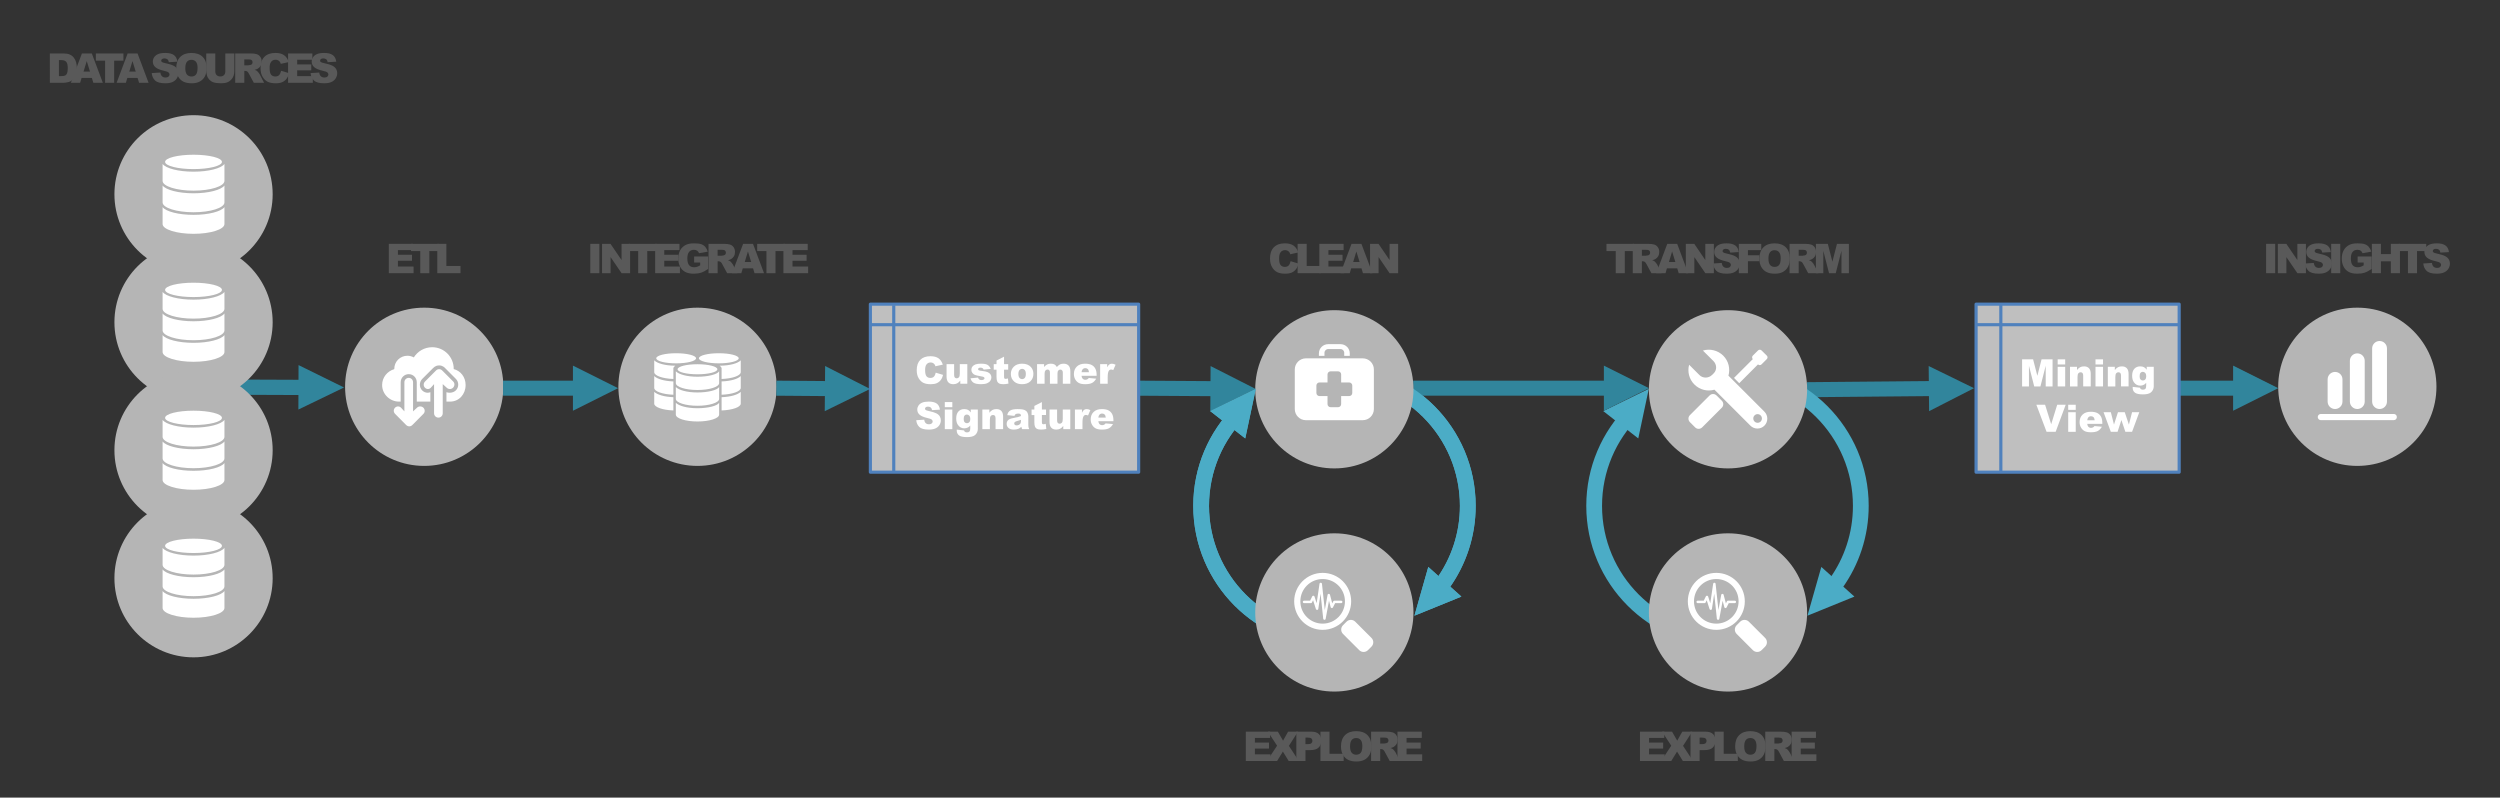 <?xml version="1.0" encoding="utf-8"?>
<!-- Generator: Adobe Illustrator 21.0.2, SVG Export Plug-In . SVG Version: 6.00 Build 0)  -->
<svg version="1.1" xmlns="http://www.w3.org/2000/svg" xmlns:xlink="http://www.w3.org/1999/xlink" x="0px" y="0px" viewBox="0 0 793 253" style="enable-background:new 0 0 793 253;" xml:space="preserve">
<rect x="0" y="0" width="793" height="253" fill="#333333" stroke="none"/>
<style type="text/css">
	.st0{fill:#31859C;}
	.st1{fill:none;stroke:#4BACC6;stroke-width:5;stroke-miterlimit:10;}
	.st2{fill:#4BACC6;}
	.st3{fill:#B5B5B5;}
	.st4{fill:#FFFFFF;}
	.st5{fill:#595959;}
	.st6{display:none;fill:#4BACC6;}
	.st7{fill-rule:evenodd;clip-rule:evenodd;fill:#BFBFBF;stroke:#4F81BD;stroke-linejoin:round;stroke-miterlimit:10;}
	.st8{fill:none;stroke:#4F81BD;stroke-linejoin:round;stroke-miterlimit:10;}
</style>
<g id="レイヤー_1">
	<g>
		<polygon class="st0" points="109.125,122.911 94.699,115.808 94.646,129.906 		"/>
		<rect x="73.373" y="120.409" transform="matrix(1 0.004 -0.004 1 0.458 -0.319)" class="st0" width="25.085" height="4.833"/>
	</g>
	<path class="st1" d="M444.277,197.184c-0.025,0.014-0.051,0.029-0.076,0.043c-6.167,3.514-13.303,5.522-20.909,5.522
		c-23.357,0-42.292-18.935-42.292-42.292c0-11.657,4.716-22.213,12.345-29.863"/>
	<path class="st1" d="M399.936,125.196c6.692-4.442,14.722-7.029,23.356-7.029c23.357,0,42.292,18.935,42.292,42.292
		c0,9.189-2.931,17.694-7.909,24.631"/>
	<path class="st1" d="M568.944,197.184c-0.025,0.014-0.051,0.029-0.076,0.043c-6.167,3.514-13.303,5.522-20.909,5.522
		c-23.357,0-42.292-18.935-42.292-42.292c0-11.657,4.716-22.213,12.345-29.863"/>
	<polygon class="st2" points="522.996,123.341 508.546,130.397 519.659,139.071 	"/>
	<g>
		<path class="st3" d="M246.346,122.681L246.346,122.681c0-13.869-11.237-25.09-25.104-25.09c-13.854,0-25.09,11.221-25.09,25.09
			c0,13.854,11.236,25.104,25.09,25.104C235.109,147.785,246.346,136.535,246.346,122.681z"/>
		<path class="st4" d="M207.52,118.049L207.52,118.049v-3.75c0.956,0.97,3.441,1.69,6.706,1.705
			c-0.382,0.249-0.618,0.602-0.632,0.794v3.413C210.196,120.093,207.52,119.166,207.52,118.049z M214.476,115.253L214.476,115.253
			c3.486,0,6.309-0.719,6.309-1.602c0-0.884-2.823-1.604-6.309-1.604c-3.485,0-6.309,0.719-6.309,1.604
			C208.167,114.534,210.991,115.253,214.476,115.253z M228.007,115.253L228.007,115.253c3.485,0,6.308-0.719,6.308-1.602
			c0-0.884-2.823-1.604-6.308-1.604c-3.485,0-6.31,0.719-6.31,1.604C221.697,114.534,224.521,115.253,228.007,115.253z
			 M213.594,125.21L213.594,125.21v-4.221c-2.941-0.102-5.177-0.794-6.074-1.705v3.764
			C207.52,124.167,210.196,125.078,213.594,125.21z M228.256,116.004L228.256,116.004c0.398,0.249,0.618,0.602,0.633,0.794v3.413
			c3.397-0.118,6.073-1.045,6.073-2.162v-3.75C234.007,115.269,231.522,115.988,228.256,116.004z M228.889,125.21L228.889,125.21
			c3.397-0.131,6.073-1.043,6.073-2.162v-3.764c-0.896,0.912-3.117,1.604-6.073,1.705V125.21z M228.889,130.196L228.889,130.196
			c3.397-0.118,6.073-1.044,6.073-2.161v-3.75c-0.896,0.896-3.117,1.602-6.073,1.705V130.196z M213.594,125.99L213.594,125.99
			c-2.941-0.104-5.177-0.81-6.074-1.706v3.75c0,1.117,2.677,2.044,6.074,2.161V125.99z M221.242,129.49L221.242,129.49
			c-3.338,0-5.883-0.735-6.869-1.72v3.75c0,1.206,3.119,2.177,6.869,2.177c3.75,0,6.867-0.971,6.867-2.177v-3.75
			C227.521,128.755,224.58,129.49,221.242,129.49z M228.109,122.769L228.109,122.769v3.764c0,1.192-3.117,2.178-6.867,2.178
			s-6.869-0.986-6.869-2.178v-3.764c0.985,0.986,3.53,1.721,6.869,1.721C224.58,124.49,227.521,123.755,228.109,122.769z
			 M228.109,117.784L228.109,117.784v3.75c0,1.206-3.117,2.176-6.867,2.176s-6.869-0.97-6.869-2.176v-3.75
			c0.985,0.984,3.53,1.719,6.869,1.719C224.58,119.503,227.521,118.768,228.109,117.784z M221.242,118.725L221.242,118.725
			c-3.485,0-6.31-0.706-6.31-1.588c0-0.884,2.824-1.604,6.31-1.604c3.485,0,6.308,0.719,6.308,1.604
			C227.55,118.019,224.727,118.725,221.242,118.725z"/>
	</g>
	<g>
		<path class="st3" d="M159.657,122.681L159.657,122.681c0-13.869-11.237-25.09-25.104-25.09c-13.854,0-25.09,11.221-25.09,25.09
			c0,13.854,11.236,25.104,25.09,25.104C148.42,147.785,159.657,136.535,159.657,122.681z"/>
		<path class="st4" d="M134.302,131.284L134.302,131.284l-3.47,3.5c-0.133,0.147-0.294,0.265-0.486,0.338c0,0-0.014,0-0.014,0.015
			c-0.029,0.015-0.074,0.015-0.104,0.029c-0.014,0-0.029,0.015-0.043,0.015c-0.029,0-0.059,0.015-0.088,0.015
			c-0.016,0.015-0.045,0.015-0.059,0.015c-0.029,0-0.045,0.015-0.074,0.015c-0.043,0-0.088,0-0.131,0l0,0h-0.016
			c-0.043,0-0.088,0-0.131,0c-0.016,0-0.045-0.015-0.074-0.015c-0.014,0-0.029,0-0.059-0.015c-0.029,0-0.059-0.015-0.088-0.015
			c-0.016,0-0.029-0.015-0.029-0.015c-0.045-0.015-0.074-0.015-0.118-0.029c0-0.015-0.016-0.015-0.016-0.015
			c-0.19-0.074-0.367-0.191-0.499-0.338l-3.471-3.5c-0.544-0.529-0.574-1.412-0.029-1.956c0.544-0.544,1.368-0.544,1.912,0
			l1.059,1.162v-9.25c0-0.765,0.618-1.384,1.383-1.384c0.765,0,1.366,0.619,1.366,1.384v9.25l1.251-1.162
			c0.529-0.544,1.486-0.544,2.029,0C134.847,129.872,134.847,130.755,134.302,131.284z M143.847,117.049L143.847,117.049
			c0-0.016,0.075-0.029,0.075-0.045c0-3.795-3.044-6.867-6.84-6.867c-2.456,0-4.603,1.294-5.824,3.235
			c-0.602-0.339-1.294-0.529-2.029-0.529c-2.309,0-4.162,1.853-4.162,4.162c0,0.029-0.059,0.074-0.059,0.104
			c-2.147,0.631-3.794,2.617-3.794,4.969v0.088c0,2.854,2.456,5.222,5.324,5.222h0.559v-6.148c0-1.413,1.147-2.56,2.56-2.56
			c1.411,0,2.543,1.147,2.543,2.56v6.148h4.311v-2.986c-0.384,0.118-0.502,0.176-0.839,0.176c-0.676,0-1.28-0.265-1.764-0.751
			c-0.986-1-0.957-2.633,0.029-3.633l3.47-3.47c0.251-0.267,0.574-0.486,0.912-0.619c0.016-0.014,0.029-0.014,0.059-0.029
			c0.059-0.014,0.118-0.043,0.176-0.059c0.016,0,0.045-0.014,0.074-0.014c0.059-0.016,0.118-0.029,0.161-0.045
			c0.029,0,0.074-0.014,0.104-0.014c0.059-0.016,0.102-0.016,0.147-0.016c0.073-0.014,0.147-0.014,0.22-0.014
			c0.016,0,0.059,0,0.059,0c0.074,0,0.163,0,0.237,0.014c0.029,0,0.073,0,0.118,0.016c0.043,0,0.088,0.014,0.118,0.014
			c0.043,0.016,0.102,0.029,0.161,0.045c0.029,0,0.045,0.014,0.074,0.014c0.073,0.029,0.131,0.045,0.19,0.074
			c0.016,0,0.016,0,0.029,0.014c0.353,0.133,0.663,0.353,0.912,0.619l3.456,3.47c0.986,1,0.986,2.633-0.014,3.633
			c-0.486,0.486-1.235,0.751-1.927,0.751c-0.323,0-0.868-0.059-1.059-0.176v2.986h1.161c2.868,0,4.913-2.368,4.913-5.222v-0.088
			C147.685,119.637,146.127,117.592,143.847,117.049z M143.774,121.034L143.774,121.034l-3.472-3.485
			c-0.131-0.147-0.308-0.265-0.5-0.353c0,0,0,0-0.014,0c-0.029-0.016-0.074-0.029-0.104-0.045c-0.014,0-0.029,0-0.029,0
			c-0.029-0.014-0.073-0.014-0.102-0.029c-0.016,0-0.031,0-0.061,0c-0.014-0.014-0.043-0.014-0.073-0.014
			c-0.045-0.016-0.088-0.016-0.133-0.016l0,0c-0.043,0-0.088,0-0.131,0.016c-0.029,0-0.059,0-0.074,0.014c-0.029,0-0.043,0-0.059,0
			c-0.029,0.016-0.073,0.016-0.102,0.029c0,0-0.016,0-0.029,0c-0.029,0.016-0.074,0.029-0.104,0.045c-0.014,0-0.014,0-0.014,0
			c-0.192,0.088-0.369,0.206-0.5,0.353l-3.472,3.485c-0.529,0.543-0.543,1.425,0,1.954c0.545,0.545,1.31,0.545,1.854,0l1.029-1.147
			v9.251c0,0.765,0.618,1.382,1.382,1.382c0.765,0,1.368-0.618,1.368-1.382v-9.251l1.264,1.147c0.543,0.545,1.47,0.545,2,0
			C144.245,122.459,144.304,121.577,143.774,121.034z"/>
	</g>
	<g>
		<path class="st3" d="M772.841,122.681L772.841,122.681c0-13.869-11.237-25.09-25.104-25.09c-13.854,0-25.09,11.221-25.09,25.09
			c0,13.854,11.236,25.104,25.09,25.104C761.604,147.785,772.841,136.535,772.841,122.681z"/>
		<path class="st4" d="M760.281,132.284L760.281,132.284c0,0.544-0.425,0.985-0.97,0.985h-23.149c-0.529,0-0.971-0.441-0.971-0.985
			c0-0.544,0.441-0.971,0.971-0.971l23.149,0C759.855,131.314,760.281,131.74,760.281,132.284z M743.03,127.388L743.03,127.388
			c0,1.293-1.044,2.352-2.353,2.352c-1.294,0-2.353-1.059-2.353-2.352v-7.059c0-1.309,1.059-2.354,2.353-2.354
			c1.309,0,2.353,1.045,2.353,2.354V127.388z M747.737,112.091L747.737,112.091c-1.294,0-2.354,1.045-2.354,2.354v12.942
			c0,1.293,1.061,2.352,2.354,2.352c1.308,0,2.352-1.059,2.352-2.352v-12.942C750.089,113.136,749.044,112.091,747.737,112.091z
			 M754.796,108.165L754.796,108.165c-1.294,0-2.354,1.059-2.354,2.354v16.869c0,1.293,1.061,2.352,2.354,2.352
			c1.31,0,2.352-1.059,2.352-2.352v-16.869C757.148,109.223,756.105,108.165,754.796,108.165z"/>
	</g>
	<g>
		<path class="st3" d="M86.489,61.623L86.489,61.623c0-13.869-11.237-25.09-25.104-25.09c-13.854,0-25.09,11.221-25.09,25.09
			c0,13.854,11.236,25.104,25.09,25.104C75.252,86.727,86.489,75.477,86.489,61.623z"/>
		<path class="st4" d="M71.194,65.697L71.194,65.697v5.368c0,1.706-4.442,3.103-9.81,3.103c-5.354,0-9.81-1.397-9.81-3.103v-5.368
			c1.044,1.398,5.044,2.456,9.81,2.456C66.148,68.153,70.149,67.094,71.194,65.697z M61.385,61.313L61.385,61.313
			c-4.766,0-8.766-1.059-9.81-2.47v5.367c0,1.721,4.456,3.118,9.81,3.118c5.367,0,9.81-1.397,9.81-3.118v-5.367
			C70.149,60.255,66.148,61.313,61.385,61.313z M61.385,54.46L61.385,54.46c-4.766,0-8.766-1.043-9.81-2.456v5.369
			c0,1.721,4.456,3.103,9.81,3.103c5.367,0,9.81-1.382,9.81-3.103v-5.369C70.149,53.417,66.148,54.46,61.385,54.46z M70.4,51.357
			L70.4,51.357c0-1.264-4.03-2.278-9.016-2.278c-4.985,0-9.016,1.013-9.016,2.278c0,1.251,4.031,2.28,9.016,2.28
			C66.37,53.637,70.4,52.608,70.4,51.357z"/>
	</g>
	<g>
		<path class="st3" d="M86.489,102.217L86.489,102.217c0-13.869-11.237-25.09-25.104-25.09c-13.854,0-25.09,11.221-25.09,25.09
			c0,13.854,11.236,25.104,25.09,25.104C75.252,127.321,86.489,116.071,86.489,102.217z"/>
		<path class="st4" d="M71.194,106.291L71.194,106.291v5.368c0,1.706-4.442,3.103-9.81,3.103c-5.354,0-9.81-1.397-9.81-3.103v-5.368
			c1.044,1.398,5.044,2.456,9.81,2.456C66.148,108.747,70.149,107.688,71.194,106.291z M61.385,101.907L61.385,101.907
			c-4.766,0-8.766-1.059-9.81-2.47v5.367c0,1.721,4.456,3.118,9.81,3.118c5.367,0,9.81-1.397,9.81-3.118v-5.367
			C70.149,100.849,66.148,101.907,61.385,101.907z M61.385,95.054L61.385,95.054c-4.766,0-8.766-1.043-9.81-2.456v5.369
			c0,1.721,4.456,3.103,9.81,3.103c5.367,0,9.81-1.382,9.81-3.103v-5.369C70.149,94.011,66.148,95.054,61.385,95.054z M70.4,91.951
			L70.4,91.951c0-1.264-4.03-2.278-9.016-2.278c-4.985,0-9.016,1.013-9.016,2.278c0,1.251,4.031,2.28,9.016,2.28
			C66.37,94.231,70.4,93.201,70.4,91.951z"/>
	</g>
	<g>
		<path class="st3" d="M86.489,142.811L86.489,142.811c0-13.869-11.237-25.09-25.104-25.09c-13.854,0-25.09,11.221-25.09,25.09
			c0,13.854,11.236,25.104,25.09,25.104C75.252,167.915,86.489,156.665,86.489,142.811z"/>
		<path class="st4" d="M71.194,146.885L71.194,146.885v5.368c0,1.706-4.442,3.103-9.81,3.103c-5.354,0-9.81-1.397-9.81-3.103v-5.368
			c1.044,1.398,5.044,2.456,9.81,2.456C66.148,149.341,70.149,148.282,71.194,146.885z M61.385,142.501L61.385,142.501
			c-4.766,0-8.766-1.059-9.81-2.47v5.367c0,1.721,4.456,3.118,9.81,3.118c5.367,0,9.81-1.397,9.81-3.118v-5.367
			C70.149,141.443,66.148,142.501,61.385,142.501z M61.385,135.648L61.385,135.648c-4.766,0-8.766-1.043-9.81-2.456v5.369
			c0,1.721,4.456,3.103,9.81,3.103c5.367,0,9.81-1.382,9.81-3.103v-5.369C70.149,134.605,66.148,135.648,61.385,135.648z
			 M70.4,132.545L70.4,132.545c0-1.264-4.03-2.278-9.016-2.278c-4.985,0-9.016,1.013-9.016,2.278c0,1.251,4.031,2.28,9.016,2.28
			C66.37,134.825,70.4,133.795,70.4,132.545z"/>
	</g>
	<g>
		<path class="st3" d="M86.489,183.405L86.489,183.405c0-13.869-11.237-25.09-25.104-25.09c-13.854,0-25.09,11.221-25.09,25.09
			c0,13.854,11.236,25.104,25.09,25.104C75.252,208.509,86.489,197.259,86.489,183.405z"/>
		<path class="st4" d="M71.194,187.478L71.194,187.478v5.368c0,1.706-4.442,3.103-9.81,3.103c-5.354,0-9.81-1.397-9.81-3.103v-5.368
			c1.044,1.398,5.044,2.456,9.81,2.456C66.148,189.935,70.149,188.876,71.194,187.478z M61.385,183.095L61.385,183.095
			c-4.766,0-8.766-1.059-9.81-2.47v5.367c0,1.721,4.456,3.118,9.81,3.118c5.367,0,9.81-1.397,9.81-3.118v-5.367
			C70.149,182.037,66.148,183.095,61.385,183.095z M61.385,176.242L61.385,176.242c-4.766,0-8.766-1.043-9.81-2.456v5.369
			c0,1.721,4.456,3.103,9.81,3.103c5.367,0,9.81-1.382,9.81-3.103v-5.369C70.149,175.199,66.148,176.242,61.385,176.242z
			 M70.4,173.139L70.4,173.139c0-1.264-4.03-2.278-9.016-2.278c-4.985,0-9.016,1.013-9.016,2.278c0,1.251,4.031,2.28,9.016,2.28
			C66.37,175.418,70.4,174.389,70.4,173.139z"/>
	</g>
	<g>
		<path class="st5" d="M718.808,77.349h2.882v9.306h-2.882V77.349z"/>
		<path class="st5" d="M722.536,77.349h2.686l3.504,5.148v-5.148h2.711v9.306h-2.711l-3.484-5.109v5.109h-2.705V77.349z"/>
		<path class="st5" d="M731.195,83.576l2.735-0.171c0.06,0.444,0.18,0.783,0.362,1.016c0.296,0.376,0.719,0.565,1.27,0.565
			c0.41,0,0.727-0.096,0.948-0.289c0.223-0.193,0.333-0.416,0.333-0.67c0-0.241-0.105-0.457-0.316-0.647
			c-0.212-0.19-0.703-0.37-1.473-0.54c-1.262-0.284-2.161-0.66-2.698-1.13c-0.542-0.47-0.813-1.068-0.813-1.796
			c0-0.478,0.139-0.93,0.416-1.355c0.277-0.425,0.693-0.759,1.25-1.003c0.557-0.243,1.319-0.365,2.288-0.365
			c1.189,0,2.097,0.221,2.721,0.664c0.624,0.442,0.995,1.146,1.113,2.11l-2.71,0.159c-0.072-0.419-0.224-0.724-0.454-0.914
			s-0.549-0.286-0.955-0.286c-0.334,0-0.586,0.071-0.756,0.213c-0.169,0.142-0.254,0.314-0.254,0.517c0,0.148,0.07,0.281,0.21,0.4
			c0.136,0.123,0.457,0.237,0.965,0.343c1.257,0.271,2.157,0.545,2.701,0.822c0.544,0.277,0.939,0.621,1.187,1.031
			c0.248,0.411,0.371,0.87,0.371,1.377c0,0.597-0.164,1.147-0.494,1.65s-0.792,0.885-1.385,1.146c-0.592,0.26-1.339,0.39-2.24,0.39
			c-1.583,0-2.679-0.305-3.288-0.914S731.275,84.515,731.195,83.576z"/>
		<path class="st5" d="M739.456,77.349h2.882v9.306h-2.882V77.349z"/>
		<path class="st5" d="M747.844,83.284v-1.936h4.443v3.967c-0.852,0.58-1.604,0.974-2.257,1.184
			c-0.654,0.209-1.43,0.314-2.327,0.314c-1.104,0-2.004-0.188-2.7-0.565s-1.236-0.938-1.619-1.682s-0.574-1.6-0.574-2.564
			c0-1.016,0.21-1.899,0.628-2.65c0.42-0.751,1.033-1.322,1.842-1.711c0.63-0.3,1.479-0.451,2.545-0.451
			c1.028,0,1.798,0.093,2.308,0.279s0.933,0.475,1.27,0.867c0.336,0.391,0.589,0.887,0.759,1.488l-2.774,0.495
			c-0.114-0.351-0.308-0.62-0.581-0.806c-0.272-0.186-0.621-0.279-1.044-0.279c-0.631,0-1.133,0.219-1.508,0.657
			c-0.374,0.438-0.562,1.131-0.562,2.079c0,1.007,0.189,1.727,0.568,2.158s0.906,0.647,1.584,0.647c0.321,0,0.628-0.046,0.92-0.14
			s0.626-0.252,1.003-0.476v-0.876H747.844z"/>
		<path class="st5" d="M752.356,77.349h2.875v3.256h3.143v-3.256h2.889v9.306h-2.889V82.89h-3.143v3.764h-2.875V77.349z"/>
		<path class="st5" d="M760.868,77.349h8.74v2.298h-2.933v7.008H763.8v-7.008h-2.932V77.349z"/>
		<path class="st5" d="M768.667,83.576l2.735-0.171c0.06,0.444,0.18,0.783,0.362,1.016c0.296,0.376,0.719,0.565,1.27,0.565
			c0.41,0,0.727-0.096,0.948-0.289c0.223-0.193,0.333-0.416,0.333-0.67c0-0.241-0.105-0.457-0.316-0.647
			c-0.212-0.19-0.703-0.37-1.473-0.54c-1.262-0.284-2.161-0.66-2.698-1.13c-0.542-0.47-0.813-1.068-0.813-1.796
			c0-0.478,0.139-0.93,0.416-1.355c0.277-0.425,0.693-0.759,1.25-1.003c0.557-0.243,1.319-0.365,2.288-0.365
			c1.189,0,2.097,0.221,2.721,0.664c0.624,0.442,0.995,1.146,1.113,2.11l-2.71,0.159c-0.072-0.419-0.224-0.724-0.454-0.914
			s-0.549-0.286-0.955-0.286c-0.334,0-0.586,0.071-0.756,0.213c-0.169,0.142-0.254,0.314-0.254,0.517c0,0.148,0.07,0.281,0.21,0.4
			c0.136,0.123,0.457,0.237,0.965,0.343c1.257,0.271,2.157,0.545,2.701,0.822c0.544,0.277,0.939,0.621,1.187,1.031
			c0.248,0.411,0.371,0.87,0.371,1.377c0,0.597-0.164,1.147-0.494,1.65s-0.792,0.885-1.385,1.146c-0.592,0.26-1.339,0.39-2.24,0.39
			c-1.583,0-2.679-0.305-3.288-0.914S768.747,84.515,768.667,83.576z"/>
	</g>
	<g>
		<path class="st5" d="M15.815,16.954h4.272c0.842,0,1.522,0.114,2.041,0.343c0.519,0.229,0.947,0.557,1.286,0.984
			s0.584,0.925,0.736,1.492s0.229,1.168,0.229,1.803c0,0.995-0.113,1.766-0.339,2.313c-0.227,0.548-0.541,1.007-0.943,1.378
			c-0.402,0.37-0.833,0.617-1.295,0.739c-0.63,0.169-1.202,0.254-1.714,0.254h-4.272V16.954z M18.69,19.061v5.084h0.705
			c0.601,0,1.028-0.067,1.282-0.2c0.254-0.134,0.453-0.366,0.597-0.698c0.144-0.333,0.216-0.871,0.216-1.616
			c0-0.986-0.161-1.661-0.482-2.025s-0.855-0.546-1.6-0.546H18.69z"/>
		<path class="st5" d="M29.14,24.723h-3.265l-0.454,1.536h-2.936l3.498-9.306h3.137l3.497,9.306h-3.011L29.14,24.723z
			 M28.543,22.711l-1.027-3.345L26.5,22.711H28.543z"/>
		<path class="st5" d="M30.407,16.954h8.741v2.298h-2.933v7.008h-2.875v-7.008h-2.933V16.954z"/>
		<path class="st5" d="M43.648,24.723h-3.265l-0.454,1.536h-2.936l3.498-9.306h3.137l3.497,9.306h-3.011L43.648,24.723z
			 M43.051,22.711l-1.027-3.345l-1.017,3.345H43.051z"/>
		<path class="st5" d="M48.128,23.181l2.736-0.171c0.059,0.444,0.18,0.783,0.362,1.016c0.296,0.376,0.719,0.565,1.27,0.565
			c0.411,0,0.727-0.096,0.949-0.289c0.223-0.193,0.333-0.416,0.333-0.67c0-0.241-0.106-0.457-0.317-0.647s-0.703-0.37-1.473-0.54
			c-1.261-0.284-2.16-0.66-2.698-1.13c-0.542-0.47-0.813-1.068-0.813-1.796c0-0.478,0.139-0.93,0.416-1.355
			c0.277-0.425,0.694-0.759,1.25-1.003c0.557-0.243,1.319-0.365,2.289-0.365c1.189,0,2.096,0.221,2.72,0.664
			c0.624,0.442,0.995,1.146,1.114,2.11l-2.71,0.159c-0.072-0.419-0.223-0.724-0.454-0.914c-0.23-0.19-0.549-0.286-0.955-0.286
			c-0.334,0-0.586,0.071-0.755,0.213c-0.169,0.142-0.254,0.314-0.254,0.517c0,0.148,0.07,0.281,0.209,0.4
			c0.135,0.123,0.457,0.237,0.965,0.343c1.257,0.271,2.157,0.545,2.701,0.822c0.543,0.277,0.939,0.621,1.187,1.031
			c0.248,0.411,0.372,0.87,0.372,1.377c0,0.597-0.165,1.147-0.495,1.65s-0.792,0.885-1.384,1.146c-0.592,0.26-1.339,0.39-2.241,0.39
			c-1.583,0-2.679-0.305-3.288-0.914S48.209,24.12,48.128,23.181z"/>
		<path class="st5" d="M55.901,21.613c0-1.519,0.423-2.702,1.27-3.548s2.025-1.27,3.536-1.27c1.549,0,2.742,0.416,3.58,1.248
			c0.838,0.831,1.257,1.996,1.257,3.494c0,1.087-0.183,1.979-0.549,2.676c-0.366,0.696-0.896,1.237-1.587,1.625
			c-0.692,0.387-1.554,0.581-2.587,0.581c-1.049,0-1.918-0.167-2.605-0.501c-0.688-0.334-1.246-0.863-1.673-1.587
			S55.901,22.7,55.901,21.613z M58.777,21.625c0,0.939,0.175,1.614,0.523,2.025c0.35,0.411,0.824,0.616,1.425,0.616
			c0.618,0,1.096-0.201,1.435-0.603s0.508-1.124,0.508-2.165c0-0.876-0.177-1.516-0.53-1.92c-0.354-0.404-0.833-0.606-1.438-0.606
			c-0.58,0-1.045,0.205-1.396,0.616S58.777,20.678,58.777,21.625z"/>
		<path class="st5" d="M71.471,16.954h2.869v5.544c0,0.55-0.086,1.069-0.257,1.558c-0.172,0.488-0.44,0.916-0.807,1.281
			c-0.366,0.366-0.75,0.623-1.152,0.771c-0.559,0.208-1.229,0.311-2.012,0.311c-0.453,0-0.947-0.032-1.482-0.095
			c-0.535-0.063-0.982-0.189-1.342-0.377c-0.36-0.188-0.689-0.456-0.987-0.802c-0.299-0.347-0.503-0.704-0.613-1.072
			c-0.178-0.592-0.267-1.116-0.267-1.573v-5.544h2.869v5.676c0,0.507,0.141,0.904,0.422,1.189c0.281,0.286,0.671,0.428,1.171,0.428
			c0.495,0,0.883-0.141,1.165-0.422c0.281-0.281,0.422-0.68,0.422-1.195V16.954z"/>
		<path class="st5" d="M74.605,26.259v-9.306h4.792c0.889,0,1.568,0.076,2.038,0.229s0.849,0.435,1.136,0.848
			c0.288,0.412,0.432,0.915,0.432,1.507c0,0.516-0.11,0.961-0.33,1.336c-0.22,0.374-0.523,0.678-0.908,0.911
			c-0.246,0.148-0.583,0.271-1.01,0.368c0.343,0.114,0.592,0.229,0.749,0.343c0.106,0.076,0.259,0.239,0.46,0.489
			c0.201,0.25,0.335,0.442,0.403,0.578l1.393,2.696H80.51l-1.537-2.844c-0.195-0.368-0.368-0.607-0.521-0.717
			c-0.208-0.144-0.442-0.216-0.705-0.216h-0.254v3.777H74.605z M77.494,20.724h1.212c0.131,0,0.385-0.042,0.762-0.127
			c0.19-0.038,0.346-0.135,0.467-0.292c0.12-0.157,0.181-0.336,0.181-0.54c0-0.3-0.095-0.531-0.286-0.692s-0.548-0.241-1.073-0.241
			h-1.263V20.724z"/>
		<path class="st5" d="M89.171,22.451l2.52,0.762c-0.169,0.707-0.436,1.297-0.8,1.771s-0.816,0.832-1.355,1.073
			c-0.54,0.241-1.227,0.362-2.06,0.362c-1.011,0-1.837-0.147-2.479-0.441c-0.641-0.294-1.194-0.811-1.66-1.551
			s-0.698-1.688-0.698-2.842c0-1.54,0.41-2.723,1.228-3.549c0.819-0.827,1.978-1.24,3.476-1.24c1.172,0,2.094,0.237,2.765,0.711
			c0.67,0.474,1.169,1.202,1.495,2.184l-2.539,0.565c-0.089-0.284-0.182-0.491-0.279-0.622c-0.161-0.22-0.357-0.389-0.59-0.508
			s-0.493-0.178-0.781-0.178c-0.652,0-1.151,0.262-1.498,0.786c-0.262,0.389-0.394,1-0.394,1.832c0,1.032,0.157,1.739,0.47,2.121
			s0.753,0.574,1.32,0.574c0.55,0,0.966-0.154,1.248-0.463C88.84,23.487,89.044,23.039,89.171,22.451z"/>
		<path class="st5" d="M91.378,16.954h7.706v1.987H94.26v1.479h4.475v1.898H94.26v1.834h4.964v2.107h-7.846V16.954z"/>
		<path class="st5" d="M98.517,23.181l2.736-0.171c0.059,0.444,0.18,0.783,0.362,1.016c0.296,0.376,0.719,0.565,1.27,0.565
			c0.411,0,0.727-0.096,0.949-0.289c0.223-0.193,0.333-0.416,0.333-0.67c0-0.241-0.106-0.457-0.317-0.647s-0.703-0.37-1.473-0.54
			c-1.261-0.284-2.16-0.66-2.698-1.13c-0.542-0.47-0.813-1.068-0.813-1.796c0-0.478,0.139-0.93,0.416-1.355
			c0.277-0.425,0.694-0.759,1.25-1.003c0.557-0.243,1.319-0.365,2.289-0.365c1.189,0,2.096,0.221,2.72,0.664
			c0.624,0.442,0.995,1.146,1.114,2.11l-2.71,0.159c-0.072-0.419-0.223-0.724-0.454-0.914c-0.23-0.19-0.549-0.286-0.955-0.286
			c-0.334,0-0.586,0.071-0.755,0.213c-0.169,0.142-0.254,0.314-0.254,0.517c0,0.148,0.07,0.281,0.209,0.4
			c0.135,0.123,0.457,0.237,0.965,0.343c1.257,0.271,2.157,0.545,2.701,0.822c0.543,0.277,0.939,0.621,1.187,1.031
			c0.248,0.411,0.372,0.87,0.372,1.377c0,0.597-0.165,1.147-0.495,1.65s-0.792,0.885-1.384,1.146c-0.592,0.26-1.339,0.39-2.241,0.39
			c-1.583,0-2.679-0.305-3.288-0.914S98.597,24.12,98.517,23.181z"/>
	</g>
	<g>
		<path class="st5" d="M409.38,82.846l2.521,0.762c-0.17,0.707-0.437,1.297-0.801,1.771c-0.363,0.474-0.815,0.832-1.354,1.073
			c-0.54,0.241-1.227,0.362-2.06,0.362c-1.012,0-1.838-0.147-2.479-0.441c-0.641-0.294-1.194-0.811-1.659-1.551
			c-0.466-0.74-0.699-1.688-0.699-2.842c0-1.54,0.41-2.723,1.229-3.549c0.819-0.827,1.978-1.24,3.476-1.24
			c1.172,0,2.094,0.237,2.765,0.711s1.169,1.202,1.494,2.184l-2.539,0.565c-0.088-0.284-0.182-0.491-0.279-0.622
			c-0.16-0.22-0.357-0.389-0.59-0.508s-0.493-0.178-0.781-0.178c-0.651,0-1.15,0.262-1.498,0.786c-0.262,0.389-0.393,1-0.393,1.832
			c0,1.032,0.156,1.739,0.469,2.121c0.313,0.382,0.754,0.574,1.32,0.574c0.551,0,0.967-0.154,1.248-0.463
			S409.253,83.434,409.38,82.846z"/>
		<path class="st5" d="M411.606,77.349h2.876v7.014h4.487v2.292h-7.363V77.349z"/>
		<path class="st5" d="M418.49,77.349h7.707v1.987h-4.824v1.479h4.475v1.898h-4.475v1.834h4.963v2.107h-7.846V77.349z"/>
		<path class="st5" d="M431.863,85.118h-3.265l-0.453,1.536h-2.936l3.497-9.306h3.137l3.497,9.306h-3.012L431.863,85.118z
			 M431.268,83.106l-1.027-3.345l-1.017,3.345H431.268z"/>
		<path class="st5" d="M434.582,77.349h2.686l3.504,5.148v-5.148h2.711v9.306h-2.711l-3.484-5.109v5.109h-2.705V77.349z"/>
	</g>
	<g>
		<path class="st5" d="M509.578,77.349h8.74v2.298h-2.933v7.008h-2.876v-7.008h-2.932V77.349z"/>
		<path class="st5" d="M517.915,86.654v-9.306h4.793c0.889,0,1.567,0.076,2.037,0.229s0.849,0.435,1.137,0.848
			c0.287,0.412,0.432,0.915,0.432,1.507c0,0.516-0.11,0.961-0.331,1.336c-0.22,0.374-0.522,0.678-0.908,0.911
			c-0.245,0.148-0.582,0.271-1.01,0.368c0.343,0.114,0.592,0.229,0.749,0.343c0.105,0.076,0.259,0.239,0.46,0.489
			c0.2,0.25,0.335,0.442,0.402,0.578l1.393,2.696h-3.249l-1.537-2.844c-0.194-0.368-0.368-0.607-0.521-0.717
			c-0.207-0.144-0.442-0.216-0.704-0.216h-0.254v3.777H517.915z M520.804,81.119h1.212c0.131,0,0.385-0.042,0.762-0.127
			c0.19-0.038,0.346-0.135,0.467-0.292c0.12-0.157,0.181-0.336,0.181-0.54c0-0.3-0.096-0.531-0.285-0.692
			c-0.191-0.161-0.549-0.241-1.073-0.241h-1.263V81.119z"/>
		<path class="st5" d="M532.02,85.118h-3.265l-0.453,1.536h-2.936l3.497-9.306H532l3.497,9.306h-3.012L532.02,85.118z
			 M531.424,83.106l-1.027-3.345l-1.017,3.345H531.424z"/>
		<path class="st5" d="M534.738,77.349h2.686l3.504,5.148v-5.148h2.711v9.306h-2.711l-3.484-5.109v5.109h-2.705V77.349z"/>
		<path class="st5" d="M543.396,83.576l2.735-0.171c0.06,0.444,0.18,0.783,0.362,1.016c0.296,0.376,0.719,0.565,1.27,0.565
			c0.41,0,0.727-0.096,0.948-0.289c0.223-0.193,0.333-0.416,0.333-0.67c0-0.241-0.105-0.457-0.316-0.647
			c-0.212-0.19-0.703-0.37-1.473-0.54c-1.262-0.284-2.161-0.66-2.698-1.13c-0.542-0.47-0.813-1.068-0.813-1.796
			c0-0.478,0.139-0.93,0.416-1.355c0.277-0.425,0.693-0.759,1.25-1.003c0.557-0.243,1.319-0.365,2.288-0.365
			c1.189,0,2.097,0.221,2.721,0.664c0.624,0.442,0.995,1.146,1.113,2.11l-2.71,0.159c-0.072-0.419-0.224-0.724-0.454-0.914
			s-0.549-0.286-0.955-0.286c-0.334,0-0.586,0.071-0.756,0.213c-0.169,0.142-0.254,0.314-0.254,0.517c0,0.148,0.07,0.281,0.21,0.4
			c0.136,0.123,0.457,0.237,0.965,0.343c1.257,0.271,2.157,0.545,2.701,0.822c0.544,0.277,0.939,0.621,1.187,1.031
			c0.248,0.411,0.371,0.87,0.371,1.377c0,0.597-0.164,1.147-0.494,1.65s-0.792,0.885-1.385,1.146c-0.592,0.26-1.339,0.39-2.24,0.39
			c-1.583,0-2.679-0.305-3.288-0.914S543.477,84.515,543.396,83.576z"/>
		<path class="st5" d="M551.557,77.349h7.109v2h-4.221v1.625h3.605v1.879h-3.605v3.802h-2.889V77.349z"/>
		<path class="st5" d="M558.071,82.008c0-1.519,0.424-2.702,1.27-3.548c0.847-0.846,2.025-1.27,3.536-1.27
			c1.549,0,2.742,0.416,3.58,1.248c0.838,0.831,1.257,1.996,1.257,3.494c0,1.087-0.183,1.979-0.549,2.676
			c-0.366,0.696-0.896,1.237-1.587,1.625c-0.692,0.387-1.555,0.581-2.587,0.581c-1.05,0-1.918-0.167-2.605-0.501
			s-1.245-0.863-1.673-1.587S558.071,83.095,558.071,82.008z M560.947,82.021c0,0.939,0.175,1.614,0.523,2.025
			c0.35,0.411,0.824,0.616,1.425,0.616c0.618,0,1.097-0.201,1.436-0.603c0.338-0.402,0.508-1.124,0.508-2.165
			c0-0.876-0.177-1.516-0.53-1.92c-0.354-0.404-0.833-0.606-1.438-0.606c-0.579,0-1.045,0.205-1.396,0.616
			C561.123,80.394,560.947,81.073,560.947,82.021z"/>
		<path class="st5" d="M567.649,86.654v-9.306h4.793c0.889,0,1.567,0.076,2.037,0.229s0.849,0.435,1.137,0.848
			c0.287,0.412,0.432,0.915,0.432,1.507c0,0.516-0.11,0.961-0.331,1.336c-0.22,0.374-0.522,0.678-0.908,0.911
			c-0.245,0.148-0.582,0.271-1.01,0.368c0.343,0.114,0.592,0.229,0.749,0.343c0.105,0.076,0.259,0.239,0.46,0.489
			c0.2,0.25,0.335,0.442,0.402,0.578l1.393,2.696h-3.249l-1.537-2.844c-0.194-0.368-0.368-0.607-0.521-0.717
			c-0.207-0.144-0.442-0.216-0.704-0.216h-0.254v3.777H567.649z M570.538,81.119h1.212c0.131,0,0.385-0.042,0.762-0.127
			c0.19-0.038,0.346-0.135,0.467-0.292c0.12-0.157,0.181-0.336,0.181-0.54c0-0.3-0.096-0.531-0.285-0.692
			c-0.191-0.161-0.549-0.241-1.073-0.241h-1.263V81.119z"/>
		<path class="st5" d="M576.001,77.349h3.782l1.458,5.662l1.448-5.662h3.779v9.306h-2.354v-7.097l-1.815,7.097h-2.131l-1.812-7.097
			v7.097h-2.355V77.349z"/>
	</g>
	<g>
		<path class="st5" d="M187.242,77.349h2.882v9.306h-2.882V77.349z"/>
		<path class="st5" d="M190.971,77.349h2.685l3.504,5.148v-5.148h2.71v9.306h-2.71l-3.485-5.109v5.109h-2.704V77.349z"/>
		<path class="st5" d="M199.502,77.349h8.741v2.298h-2.933v7.008h-2.875v-7.008h-2.933V77.349z"/>
		<path class="st5" d="M207.821,77.349h7.706v1.987h-4.824v1.479h4.475v1.898h-4.475v1.834h4.964v2.107h-7.846V77.349z"/>
		<path class="st5" d="M220.178,83.284v-1.936h4.443v3.967c-0.851,0.58-1.603,0.974-2.256,1.184
			c-0.654,0.209-1.43,0.314-2.327,0.314c-1.104,0-2.005-0.188-2.701-0.565c-0.696-0.376-1.236-0.938-1.619-1.682
			c-0.383-0.745-0.574-1.6-0.574-2.564c0-1.016,0.209-1.899,0.628-2.65c0.419-0.751,1.033-1.322,1.841-1.711
			c0.63-0.3,1.479-0.451,2.545-0.451c1.028,0,1.797,0.093,2.308,0.279c0.51,0.186,0.933,0.475,1.27,0.867
			c0.336,0.391,0.589,0.887,0.758,1.488l-2.774,0.495c-0.114-0.351-0.308-0.62-0.581-0.806c-0.272-0.186-0.621-0.279-1.044-0.279
			c-0.63,0-1.133,0.219-1.508,0.657c-0.374,0.438-0.562,1.131-0.562,2.079c0,1.007,0.189,1.727,0.568,2.158
			c0.378,0.432,0.906,0.647,1.583,0.647c0.322,0,0.628-0.046,0.92-0.14s0.626-0.252,1.003-0.476v-0.876H220.178z"/>
		<path class="st5" d="M224.742,86.654v-9.306h4.792c0.889,0,1.568,0.076,2.038,0.229s0.849,0.435,1.136,0.848
			c0.288,0.412,0.432,0.915,0.432,1.507c0,0.516-0.11,0.961-0.33,1.336c-0.22,0.374-0.523,0.678-0.908,0.911
			c-0.246,0.148-0.583,0.271-1.01,0.368c0.343,0.114,0.592,0.229,0.749,0.343c0.106,0.076,0.259,0.239,0.46,0.489
			c0.201,0.25,0.335,0.442,0.403,0.578l1.393,2.696h-3.249l-1.537-2.844c-0.195-0.368-0.368-0.607-0.521-0.717
			c-0.208-0.144-0.442-0.216-0.705-0.216h-0.254v3.777H224.742z M227.63,81.119h1.212c0.131,0,0.385-0.042,0.762-0.127
			c0.19-0.038,0.346-0.135,0.467-0.292c0.12-0.157,0.181-0.336,0.181-0.54c0-0.3-0.095-0.531-0.286-0.692s-0.548-0.241-1.073-0.241
			h-1.263V81.119z"/>
		<path class="st5" d="M238.873,85.118h-3.265l-0.454,1.536h-2.936l3.498-9.306h3.137l3.497,9.306h-3.011L238.873,85.118z
			 M238.276,83.106l-1.027-3.345l-1.017,3.345H238.276z"/>
		<path class="st5" d="M240.179,77.349h8.741v2.298h-2.933v7.008h-2.875v-7.008h-2.933V77.349z"/>
		<path class="st5" d="M248.499,77.349h7.706v1.987h-4.824v1.479h4.475v1.898h-4.475v1.834h4.964v2.107h-7.846V77.349z"/>
	</g>
	<g>
		<path class="st5" d="M123.334,77.349h7.706v1.987h-4.824v1.479h4.475v1.898h-4.475v1.834h4.964v2.107h-7.846V77.349z"/>
		<path class="st5" d="M130.372,77.349h8.741v2.298h-2.933v7.008h-2.875v-7.008h-2.933V77.349z"/>
		<path class="st5" d="M138.711,77.349h2.875v7.014h4.488v2.292h-7.363V77.349z"/>
	</g>
	<path class="st0" d="M181.736,115.971l14.316,7.158l-14.316,7.158V115.971z M159.567,120.743h24.555v4.772h-24.555V120.743z"/>
	<path class="st0" d="M261.731,116.103l14.26,7.268l-14.382,7.047L261.731,116.103z M246.278,120.743l17.806,0.144l-0.044,4.772
		l-17.806-0.144L246.278,120.743z"/>
	<path class="st0" d="M508.752,115.971l14.316,7.158l-14.316,7.158V115.971z M448.264,120.743h62.874v4.772h-62.874V120.743z"/>
	<path class="st0" d="M611.91,130.419l14.249-7.29l-14.382-7.025L611.91,130.419z M573.15,126l41.102-0.376l-0.044-4.772
		l-41.102,0.376L573.15,126z"/>
	<path class="st1" d="M524.602,125.196c6.692-4.442,14.722-7.029,23.356-7.029c23.357,0,42.292,18.935,42.292,42.292
		c0,9.189-2.931,17.694-7.909,24.631"/>
	<polygon class="st2" points="573.323,195.299 588.219,189.241 577.721,179.832 	"/>
	<path class="st0" d="M708.342,115.971l14.316,7.158l-14.316,7.158V115.971z M690.834,120.743h19.894v4.772h-19.894V120.743z"/>
	<path class="st1" d="M444.277,197.184c-0.025,0.014-0.051,0.029-0.076,0.043c-6.167,3.514-13.303,5.522-20.909,5.522
		c-23.357,0-42.292-18.935-42.292-42.292c0-11.657,4.716-22.213,12.345-29.863"/>
	<path class="st1" d="M399.936,125.196c6.692-4.442,14.722-7.029,23.356-7.029c23.357,0,42.292,18.935,42.292,42.292
		c0,9.189-2.931,17.694-7.909,24.631"/>
	<g>
		<path class="st3" d="M448.354,194.259L448.354,194.259c0-13.869-11.237-25.09-25.104-25.09c-13.854,0-25.09,11.221-25.09,25.09
			c0,13.854,11.236,25.104,25.09,25.104C437.118,219.363,448.354,208.113,448.354,194.259z"/>
		<path class="st4" d="M435.03,205.112L435.03,205.112l-1.117,1.118c-0.765,0.765-2,0.765-2.766,0l-5.146-5.147
			c-0.765-0.765-0.765-1.999,0-2.764l1.117-1.119c0.765-0.765,2-0.765,2.764,0l5.148,5.148
			C435.794,203.112,435.794,204.348,435.03,205.112z M419.543,181.715L419.543,181.715c-4.985,0-9.03,4.044-9.03,9.029
			c0,5.001,4.045,9.044,9.03,9.044c5.001,0,9.045-4.044,9.045-9.044C428.588,185.759,424.544,181.715,419.543,181.715z
			 M419.543,197.817L419.543,197.817c-3.912,0-7.074-3.162-7.074-7.073c0-3.913,3.162-7.075,7.074-7.075
			c3.913,0,7.075,3.162,7.075,7.075C426.618,194.655,423.456,197.817,419.543,197.817z M420.118,196.611L420.118,196.611
			c0.043,0,0.073-0.014,0.118-0.014c0.059-0.029,0.102-0.059,0.147-0.088c0.043-0.045,0.073-0.088,0.102-0.147
			c0-0.029,0.016-0.059,0.016-0.088l1.059-5.707l0.529,2.029c0.016,0.059,0.045,0.104,0.074,0.147
			c0.029,0.029,0.073,0.074,0.118,0.088c0.014,0.016,0.043,0.016,0.059,0.029c0.029,0.016,0.059,0.016,0.088,0.016
			c0.014,0,0.029,0.014,0.043,0.014c0.016,0,0.045-0.014,0.059-0.014c0.016,0,0.029,0,0.045-0.016
			c0.059-0.014,0.102-0.029,0.147-0.073c0.029-0.029,0.073-0.059,0.088-0.118c0.014,0,0.69-1.355,0.69-1.355h1.913
			c0.22,0,0.396-0.176,0.396-0.396c0-0.222-0.176-0.382-0.396-0.382h-2.162c-0.016,0-0.029,0-0.045,0
			c-0.059,0-0.118,0.029-0.161,0.059c-0.045,0.014-0.088,0.059-0.118,0.102c-0.016,0.016-0.016,0.045-0.029,0.059l-0.31,0.633
			l-0.719-2.721c0-0.014-0.016-0.029-0.016-0.059c-0.029-0.043-0.059-0.102-0.102-0.131c-0.029-0.045-0.088-0.074-0.133-0.088
			c-0.043-0.016-0.088-0.016-0.133-0.016c0,0,0,0-0.014,0c-0.045,0-0.088,0.016-0.133,0.029c-0.059,0.016-0.102,0.059-0.147,0.088
			c-0.029,0.045-0.059,0.104-0.073,0.147c-0.016,0.029-0.016,0.045-0.016,0.059l-0.882,4.795l-0.896-8.294
			c0-0.029,0-0.059-0.016-0.088c-0.014-0.059-0.043-0.104-0.088-0.147c-0.043-0.045-0.088-0.075-0.147-0.09
			c-0.029-0.014-0.073-0.029-0.131-0.029c-0.045,0-0.088,0-0.133,0.016c-0.043,0.014-0.102,0.059-0.147,0.088
			c-0.029,0.045-0.073,0.088-0.088,0.147c-0.014,0.029-0.014,0.059-0.029,0.088l-0.912,6.161l-0.677-2.117
			c-0.015-0.043-0.044-0.088-0.074-0.131c-0.029-0.029-0.059-0.059-0.103-0.088c0,0-0.029-0.016-0.044-0.016
			c-0.029-0.014-0.074-0.029-0.118-0.029c-0.015,0-0.015,0-0.029,0c-0.044,0-0.088,0-0.118,0.016
			c-0.059,0.014-0.103,0.043-0.147,0.073c-0.029,0.029-0.059,0.075-0.088,0.118l-0.677,1.368h-1.912
			c-0.221,0-0.397,0.161-0.397,0.382c0,0.22,0.176,0.396,0.397,0.396h2.147c0.029,0,0.044,0,0.059,0
			c0.059-0.014,0.103-0.029,0.162-0.059c0.044-0.029,0.088-0.073,0.118-0.118c0-0.014,0.015-0.029,0.029-0.043l0.338-0.706
			l0.897,2.793c0.015,0.029,0.015,0.045,0.029,0.059c0.029,0.059,0.059,0.104,0.103,0.133c0.044,0.043,0.088,0.059,0.147,0.073
			c0.029,0.016,0.074,0.029,0.103,0.029c0.014,0,0.014-0.014,0.029-0.014c0.043,0,0.088-0.016,0.131-0.029
			c0.059-0.029,0.104-0.059,0.133-0.104c0.043-0.043,0.073-0.088,0.088-0.147c0-0.014,0-0.043,0-0.059l0.721-4.793l0.837,7.912
			c0,0.029,0.016,0.059,0.016,0.088c0.029,0.059,0.059,0.102,0.088,0.147c0.043,0.043,0.088,0.073,0.147,0.102
			c0.043,0.016,0.088,0.029,0.131,0.029H420.118z"/>
	</g>
	<g>
		<path class="st3" d="M448.354,123.476L448.354,123.476c0-13.869-11.237-25.09-25.104-25.09c-13.854,0-25.09,11.221-25.09,25.09
			c0,13.854,11.236,25.104,25.09,25.104C437.118,148.581,448.354,137.33,448.354,123.476z"/>
		<path class="st4" d="M420.118,112.887L420.118,112.887h-1.764v-0.778c0-1.633,1.308-2.942,2.941-2.942h3.913
			c1.631,0,2.941,1.31,2.941,2.942v0.778h-1.764v-0.984c0-0.647-0.516-1.178-1.176-1.178h-3.913c-0.647,0-1.176,0.531-1.176,1.178
			V112.887z M435.794,117.195L435.794,117.195v12.56c0,1.941-1.574,3.53-3.529,3.53h-18.031c-1.956,0-3.53-1.588-3.53-3.53v-12.56
			c0-1.941,1.574-3.529,3.53-3.529h18.031C434.22,113.667,435.794,115.255,435.794,117.195z M428.941,122.3L428.941,122.3
			c0-0.545-0.441-0.986-0.986-0.986h-2.543v-2.545c0-0.543-0.441-0.984-0.986-0.984h-2.352c-0.545,0-0.986,0.441-0.986,0.984v2.545
			h-2.545c-0.545,0-0.985,0.441-0.985,0.986v2.352c0,0.545,0.44,0.986,0.985,0.986h2.545v2.545c0,0.543,0.441,0.984,0.986,0.984
			h2.352c0.545,0,0.986-0.441,0.986-0.984v-2.545h2.543c0.545,0,0.986-0.441,0.986-0.986V122.3z"/>
	</g>
	<g>
		<path class="st3" d="M573.218,123.476L573.218,123.476c0-13.869-11.237-25.09-25.104-25.09c-13.854,0-25.09,11.221-25.09,25.09
			c0,13.854,11.236,25.104,25.09,25.104C561.981,148.581,573.218,137.33,573.218,123.476z"/>
		<path class="st4" d="M559.672,130.58L559.672,130.58l-11.411-11.412c0.617-2.178,0.073-4.632-1.647-6.353
			c-1.751-1.735-4.237-2.28-6.457-1.617l3.354,3.338c1.059,1.072,1.161,2.793,0.088,3.868l-0.561,0.543
			c-1.073,1.074-2.896,1.104-3.97,0.029l-3.28-3.28c-0.588,2.162-0.029,4.573,1.677,6.265c1.721,1.721,4.162,2.28,6.353,1.647
			l11.413,11.413c1.219,1.221,3.221,1.221,4.44,0C560.893,133.786,560.893,131.8,559.672,130.58z M558.482,133.712L558.482,133.712
			c-0.529,0.529-1.411,0.529-1.941,0c-0.531-0.544-0.531-1.412,0-1.941c0.529-0.544,1.411-0.544,1.941,0
			C559.011,132.3,559.011,133.168,558.482,133.712z M546.157,127.109L546.157,127.109c0.617,0.617,0.617,1.604,0,2.221l-6.236,6.236
			c-0.618,0.618-1.618,0.618-2.221,0l-1.662-1.662c-0.617-0.618-0.617-1.603,0-2.221l6.236-6.236c0.617-0.617,1.603-0.617,2.22,0
			L546.157,127.109z M560.452,112.828L560.452,112.828l-1.676-1.66c-0.294-0.31-0.823-0.323-1.117-0.016l-1.678,1.662
			c-0.294,0.308-0.278,0.823,0.029,1.131l-0.029-0.029l-5.956,5.957l1.662,1.676l5.956-5.971l0.029,0.029
			c0.31,0.31,0.78,0.28,1.088-0.029l1.662-1.662C560.733,113.608,560.746,113.137,560.452,112.828z"/>
	</g>
	<g>
		<path class="st5" d="M395.165,232.081h7.707v1.987h-4.824v1.479h4.475v1.898h-4.475v1.834h4.963v2.107h-7.846V232.081z"/>
		<path class="st5" d="M402.171,232.081h3.167l1.647,2.862l1.603-2.862h3.137l-2.896,4.507l3.169,4.799h-3.231l-1.837-2.99
			l-1.838,2.99h-3.212l3.21-4.85L402.171,232.081z"/>
		<path class="st5" d="M411.201,232.081h4.779c1.041,0,1.821,0.247,2.34,0.743c0.519,0.494,0.777,1.199,0.777,2.113
			c0,0.939-0.282,1.674-0.848,2.203c-0.564,0.528-1.427,0.793-2.586,0.793h-1.574v3.453h-2.889V232.081z M414.09,236.049h0.704
			c0.555,0,0.943-0.097,1.168-0.289s0.337-0.439,0.337-0.74c0-0.291-0.098-0.539-0.293-0.742c-0.194-0.203-0.561-0.305-1.098-0.305
			h-0.818V236.049z"/>
		<path class="st5" d="M418.848,232.081h2.876v7.015h4.487v2.291h-7.363V232.081z"/>
		<path class="st5" d="M425.362,236.74c0-1.52,0.424-2.702,1.27-3.549c0.847-0.846,2.025-1.27,3.536-1.27
			c1.549,0,2.742,0.416,3.58,1.248c0.838,0.831,1.257,1.996,1.257,3.494c0,1.088-0.183,1.979-0.549,2.676s-0.896,1.237-1.587,1.625
			c-0.692,0.387-1.555,0.58-2.587,0.58c-1.05,0-1.918-0.167-2.605-0.501s-1.245-0.863-1.673-1.587S425.362,237.828,425.362,236.74z
			 M428.238,236.753c0,0.939,0.175,1.614,0.523,2.024c0.35,0.411,0.824,0.616,1.425,0.616c0.618,0,1.097-0.201,1.436-0.603
			c0.338-0.402,0.508-1.124,0.508-2.165c0-0.876-0.177-1.516-0.53-1.92s-0.833-0.606-1.438-0.606c-0.579,0-1.045,0.205-1.396,0.615
			C428.414,235.126,428.238,235.805,428.238,236.753z"/>
		<path class="st5" d="M434.915,241.387v-9.306h4.793c0.889,0,1.567,0.076,2.037,0.229s0.849,0.435,1.137,0.848
			c0.287,0.412,0.432,0.915,0.432,1.507c0,0.517-0.11,0.962-0.331,1.337c-0.22,0.374-0.522,0.678-0.908,0.911
			c-0.245,0.147-0.582,0.271-1.01,0.367c0.343,0.115,0.592,0.229,0.749,0.344c0.105,0.076,0.259,0.239,0.46,0.489
			c0.2,0.25,0.335,0.442,0.402,0.578l1.393,2.696h-3.249l-1.537-2.844c-0.194-0.368-0.368-0.607-0.521-0.717
			c-0.207-0.145-0.442-0.217-0.704-0.217h-0.254v3.777H434.915z M437.804,235.852h1.212c0.131,0,0.385-0.042,0.762-0.127
			c0.19-0.038,0.346-0.136,0.467-0.292c0.12-0.156,0.181-0.337,0.181-0.54c0-0.3-0.096-0.53-0.285-0.691
			c-0.191-0.161-0.549-0.241-1.073-0.241h-1.263V235.852z"/>
		<path class="st5" d="M443.278,232.081h7.707v1.987h-4.824v1.479h4.475v1.898h-4.475v1.834h4.963v2.107h-7.846V232.081z"/>
	</g>
	<path class="st6" d="M465.121,191.481l-15.741,2.872l7.136-14.316L465.121,191.481z M448.397,120.743l0.928,0.055l1.204,0.188
		l1.149,0.298l1.138,0.42l1.094,0.497l1.094,0.63l1.016,0.696l1.027,0.795l0.961,0.84l0.961,0.95l0.917,1.005l0.884,1.071
		l0.851,1.127l0.828,1.182l0.795,1.27l0.751,1.292l0.729,1.348l0.685,1.414l1.259,2.872l1.116,3.093l0.95,3.214l0.751,3.314
		l0.32,1.723l0.254,1.712l0.199,1.723l0.155,1.734l0.088,1.734l0.033,1.767l-0.022,1.734l-0.088,1.756l-0.133,1.734l-0.199,1.712
		l-0.519,3.369l-0.707,3.314l-0.873,3.203l-1.049,3.082l-1.193,2.916l-0.652,1.425l-0.685,1.359l-0.707,1.292l-0.762,1.259
		c-0.144,0.243-0.331,0.464-0.563,0.641l-1.999,1.569l-2.938-3.756l1.988-1.569l-0.563,0.641l0.652-1.071l0.63-1.16l0.608-1.193
		l0.574-1.248l1.094-2.651l0.961-2.806l0.817-2.938l0.663-3.049l0.486-3.148l0.177-1.58l0.133-1.58l0.077-1.591l0.022-1.602
		l-0.022-1.569l-0.088-1.602l-0.133-1.58l-0.177-1.58l-0.232-1.546l-0.276-1.524l-0.685-3.027l-0.862-2.938l-0.994-2.806
		l-1.171-2.695l-0.596-1.237l-0.652-1.204l-0.674-1.16l-0.674-1.083l-0.718-1.038l-0.718-0.961l-0.74-0.895l-0.762-0.839
		l-0.729-0.74l-0.773-0.685l-0.74-0.596l-0.762-0.519l-0.718-0.431l-0.729-0.353l-0.696-0.276l-0.707-0.199l-0.674-0.133
		l-0.928-0.044L448.397,120.743z"/>
	<path class="st6" d="M382.419,126l15.74-2.872l-7.147,14.327L382.419,126z M399.143,196.739l-0.928-0.044l-1.204-0.188
		l-1.149-0.298l-1.149-0.42l-1.082-0.508l-1.083-0.608l-1.049-0.718l-0.994-0.773l-0.983-0.862l-0.95-0.95l-0.917-0.994l-0.884-1.06
		l-0.862-1.149l-0.817-1.182l-0.795-1.248l-0.762-1.303l-0.718-1.348l-0.696-1.425l-1.248-2.872l-1.116-3.082l-0.95-3.214
		l-0.762-3.325l-0.32-1.712l-0.254-1.723l-0.199-1.723l-0.144-1.723l-0.099-1.745l-0.022-1.767l0.022-1.734l0.088-1.745l0.133-1.734
		l0.188-1.723l0.519-3.358l0.718-3.314l0.873-3.203l1.038-3.082l1.204-2.927l0.652-1.414l0.685-1.359l0.707-1.292l0.751-1.248
		c0.144-0.254,0.342-0.475,0.574-0.652l1.988-1.569l2.949,3.756l-1.999,1.557l0.574-0.652l-0.652,1.105l-0.641,1.16l-0.608,1.193
		l-0.574,1.237l-1.083,2.64l-0.961,2.817l-0.817,2.949l-0.663,3.027l-0.497,3.148l-0.166,1.58l-0.133,1.591l-0.077,1.591
		l-0.033,1.591l0.022,1.569l0.088,1.602l0.133,1.591l0.188,1.569l0.221,1.557l0.276,1.524l0.685,3.038l0.862,2.927l1.005,2.806
		l1.171,2.695l0.596,1.237l0.652,1.215l0.663,1.149l0.685,1.083l0.718,1.038l0.707,0.961l0.751,0.895l0.751,0.839l0.74,0.74
		l0.762,0.685l0.751,0.596l0.74,0.508l0.729,0.431l0.74,0.365l0.696,0.276l0.707,0.199l0.663,0.122l0.928,0.055L399.143,196.739z"/>
	<g>
		<path class="st3" d="M573.218,194.259L573.218,194.259c0-13.869-11.237-25.09-25.104-25.09c-13.854,0-25.09,11.221-25.09,25.09
			c0,13.854,11.236,25.104,25.09,25.104C561.981,219.363,573.218,208.113,573.218,194.259z"/>
		<path class="st4" d="M559.894,205.112L559.894,205.112l-1.117,1.118c-0.765,0.765-2,0.765-2.766,0l-5.146-5.147
			c-0.765-0.765-0.765-1.999,0-2.764l1.117-1.119c0.765-0.765,2-0.765,2.764,0l5.148,5.148
			C560.658,203.112,560.658,204.348,559.894,205.112z M544.407,181.715L544.407,181.715c-4.985,0-9.03,4.044-9.03,9.029
			c0,5.001,4.045,9.044,9.03,9.044c5.001,0,9.045-4.044,9.045-9.044C553.452,185.759,549.408,181.715,544.407,181.715z
			 M544.407,197.817L544.407,197.817c-3.912,0-7.074-3.162-7.074-7.073c0-3.913,3.162-7.075,7.074-7.075
			c3.913,0,7.075,3.162,7.075,7.075C551.482,194.655,548.32,197.817,544.407,197.817z M544.981,196.611L544.981,196.611
			c0.043,0,0.073-0.014,0.118-0.014c0.059-0.029,0.102-0.059,0.147-0.088c0.043-0.045,0.073-0.088,0.102-0.147
			c0-0.029,0.016-0.059,0.016-0.088l1.059-5.707l0.529,2.029c0.016,0.059,0.045,0.104,0.074,0.147
			c0.029,0.029,0.073,0.074,0.118,0.088c0.014,0.016,0.043,0.016,0.059,0.029c0.029,0.016,0.059,0.016,0.088,0.016
			c0.014,0,0.029,0.014,0.043,0.014c0.016,0,0.045-0.014,0.059-0.014c0.016,0,0.029,0,0.045-0.016
			c0.059-0.014,0.102-0.029,0.147-0.073c0.029-0.029,0.073-0.059,0.088-0.118c0.014,0,0.69-1.355,0.69-1.355h1.913
			c0.22,0,0.396-0.176,0.396-0.396c0-0.222-0.176-0.382-0.396-0.382h-2.162c-0.016,0-0.029,0-0.045,0
			c-0.059,0-0.118,0.029-0.161,0.059c-0.045,0.014-0.088,0.059-0.118,0.102c-0.016,0.016-0.016,0.045-0.029,0.059l-0.31,0.633
			l-0.719-2.721c0-0.014-0.016-0.029-0.016-0.059c-0.029-0.043-0.059-0.102-0.102-0.131c-0.029-0.045-0.088-0.074-0.133-0.088
			c-0.043-0.016-0.088-0.016-0.133-0.016c0,0,0,0-0.014,0c-0.045,0-0.088,0.016-0.133,0.029c-0.059,0.016-0.102,0.059-0.147,0.088
			c-0.029,0.045-0.059,0.104-0.073,0.147c-0.016,0.029-0.016,0.045-0.016,0.059l-0.882,4.795l-0.896-8.294
			c0-0.029,0-0.059-0.016-0.088c-0.014-0.059-0.043-0.104-0.088-0.147c-0.043-0.045-0.088-0.075-0.147-0.09
			c-0.029-0.014-0.073-0.029-0.131-0.029c-0.045,0-0.088,0-0.133,0.016c-0.043,0.014-0.102,0.059-0.147,0.088
			c-0.029,0.045-0.073,0.088-0.088,0.147c-0.014,0.029-0.014,0.059-0.029,0.088l-0.912,6.161l-0.677-2.117
			c-0.015-0.043-0.044-0.088-0.074-0.131c-0.029-0.029-0.059-0.059-0.103-0.088c0,0-0.029-0.016-0.044-0.016
			c-0.029-0.014-0.074-0.029-0.118-0.029c-0.015,0-0.015,0-0.029,0c-0.044,0-0.088,0-0.118,0.016
			c-0.059,0.014-0.103,0.043-0.147,0.073c-0.029,0.029-0.059,0.075-0.088,0.118l-0.677,1.368h-1.912
			c-0.221,0-0.397,0.161-0.397,0.382c0,0.22,0.176,0.396,0.397,0.396h2.147c0.029,0,0.044,0,0.059,0
			c0.059-0.014,0.103-0.029,0.162-0.059c0.044-0.029,0.088-0.073,0.118-0.118c0-0.014,0.015-0.029,0.029-0.043l0.338-0.706
			l0.897,2.793c0.015,0.029,0.015,0.045,0.029,0.059c0.029,0.059,0.059,0.104,0.103,0.133c0.044,0.043,0.088,0.059,0.147,0.073
			c0.029,0.016,0.074,0.029,0.103,0.029c0.014,0,0.014-0.014,0.029-0.014c0.043,0,0.088-0.016,0.131-0.029
			c0.059-0.029,0.104-0.059,0.133-0.104c0.043-0.043,0.073-0.088,0.088-0.147c0-0.014,0-0.043,0-0.059l0.721-4.793l0.837,7.912
			c0,0.029,0.016,0.059,0.016,0.088c0.029,0.059,0.059,0.102,0.088,0.147c0.043,0.043,0.088,0.073,0.147,0.102
			c0.043,0.016,0.088,0.029,0.131,0.029H544.981z"/>
	</g>
	<g>
		<path class="st5" d="M520.195,232.081h7.707v1.987h-4.824v1.479h4.475v1.898h-4.475v1.834h4.963v2.107h-7.846V232.081z"/>
		<path class="st5" d="M527.201,232.081h3.167l1.647,2.862l1.603-2.862h3.137l-2.896,4.507l3.169,4.799h-3.231l-1.837-2.99
			l-1.838,2.99h-3.212l3.21-4.85L527.201,232.081z"/>
		<path class="st5" d="M536.231,232.081h4.779c1.041,0,1.821,0.247,2.34,0.743c0.519,0.494,0.777,1.199,0.777,2.113
			c0,0.939-0.282,1.674-0.848,2.203c-0.564,0.528-1.427,0.793-2.586,0.793h-1.574v3.453h-2.889V232.081z M539.12,236.049h0.704
			c0.555,0,0.943-0.097,1.168-0.289s0.337-0.439,0.337-0.74c0-0.291-0.098-0.539-0.293-0.742c-0.194-0.203-0.561-0.305-1.098-0.305
			h-0.818V236.049z"/>
		<path class="st5" d="M543.878,232.081h2.876v7.015h4.487v2.291h-7.363V232.081z"/>
		<path class="st5" d="M550.393,236.74c0-1.52,0.424-2.702,1.27-3.549c0.847-0.846,2.025-1.27,3.536-1.27
			c1.549,0,2.742,0.416,3.58,1.248c0.838,0.831,1.257,1.996,1.257,3.494c0,1.088-0.183,1.979-0.549,2.676s-0.896,1.237-1.587,1.625
			c-0.692,0.387-1.555,0.58-2.587,0.58c-1.05,0-1.918-0.167-2.605-0.501s-1.245-0.863-1.673-1.587S550.393,237.828,550.393,236.74z
			 M553.269,236.753c0,0.939,0.175,1.614,0.523,2.024c0.35,0.411,0.824,0.616,1.425,0.616c0.618,0,1.097-0.201,1.436-0.603
			c0.338-0.402,0.508-1.124,0.508-2.165c0-0.876-0.177-1.516-0.53-1.92s-0.833-0.606-1.438-0.606c-0.579,0-1.045,0.205-1.396,0.615
			C553.444,235.126,553.269,235.805,553.269,236.753z"/>
		<path class="st5" d="M559.945,241.387v-9.306h4.793c0.889,0,1.567,0.076,2.037,0.229s0.849,0.435,1.137,0.848
			c0.287,0.412,0.432,0.915,0.432,1.507c0,0.517-0.11,0.962-0.331,1.337c-0.22,0.374-0.522,0.678-0.908,0.911
			c-0.245,0.147-0.582,0.271-1.01,0.367c0.343,0.115,0.592,0.229,0.749,0.344c0.105,0.076,0.259,0.239,0.46,0.489
			c0.2,0.25,0.335,0.442,0.402,0.578l1.393,2.696h-3.249l-1.537-2.844c-0.194-0.368-0.368-0.607-0.521-0.717
			c-0.207-0.145-0.442-0.217-0.704-0.217h-0.254v3.777H559.945z M562.834,235.852h1.212c0.131,0,0.385-0.042,0.762-0.127
			c0.19-0.038,0.346-0.136,0.467-0.292c0.12-0.156,0.181-0.337,0.181-0.54c0-0.3-0.096-0.53-0.285-0.691
			c-0.191-0.161-0.549-0.241-1.073-0.241h-1.263V235.852z"/>
		<path class="st5" d="M568.309,232.081h7.707v1.987h-4.824v1.479h4.475v1.898h-4.475v1.834h4.963v2.107h-7.846V232.081z"/>
	</g>
	<path class="st0" d="M383.999,116.114l14.271,7.246l-14.36,7.069L383.999,116.114z M360.791,120.743l25.56,0.166l-0.033,4.772
		l-25.549-0.166L360.791,120.743z"/>
	<polygon class="st2" points="398.329,123.341 383.88,130.397 394.992,139.071 	"/>
	<polygon class="st2" points="448.657,195.299 463.552,189.241 453.055,179.832 	"/>
	<polygon class="st2" points="398.329,123.341 383.88,130.397 394.992,139.071 	"/>
	<polygon class="st2" points="448.657,195.299 463.552,189.241 453.055,179.832 	"/>
</g>
<g id="レイヤー_2">
	<rect x="626.811" y="96.486" class="st7" width="64.42" height="53.286"/>
	<line class="st8" x1="626.667" y1="103" x2="691.333" y2="103"/>
	<g>
		<path class="st4" d="M641.409,113.986h3.49l1.347,5.227l1.337-5.227h3.488v8.59h-2.174v-6.551l-1.675,6.551h-1.968l-1.672-6.551
			v6.551h-2.174V113.986z"/>
		<path class="st4" d="M652.694,113.986h2.385v1.623h-2.385V113.986z M652.694,116.354h2.385v6.223h-2.385V116.354z"/>
		<path class="st4" d="M656.603,116.354h2.221v1.014c0.332-0.414,0.668-0.71,1.008-0.888s0.754-0.267,1.242-0.267
			c0.66,0,1.177,0.196,1.55,0.589s0.56,0.999,0.56,1.819v3.955h-2.396v-3.422c0-0.391-0.072-0.667-0.217-0.829
			s-0.348-0.243-0.609-0.243c-0.289,0-0.523,0.109-0.703,0.328s-0.27,0.611-0.27,1.178v2.988h-2.385V116.354z"/>
		<path class="st4" d="M664.694,113.986h2.385v1.623h-2.385V113.986z M664.694,116.354h2.385v6.223h-2.385V116.354z"/>
		<path class="st4" d="M668.603,116.354h2.221v1.014c0.332-0.414,0.668-0.71,1.008-0.888s0.754-0.267,1.242-0.267
			c0.66,0,1.177,0.196,1.55,0.589s0.56,0.999,0.56,1.819v3.955h-2.396v-3.422c0-0.391-0.072-0.667-0.217-0.829
			s-0.348-0.243-0.609-0.243c-0.289,0-0.523,0.109-0.703,0.328s-0.27,0.611-0.27,1.178v2.988h-2.385V116.354z"/>
		<path class="st4" d="M680.937,116.354h2.232v5.877l0.006,0.275c0,0.391-0.083,0.763-0.249,1.116s-0.387,0.64-0.662,0.858
			s-0.625,0.377-1.049,0.475s-0.909,0.146-1.456,0.146c-1.25,0-2.108-0.188-2.575-0.563s-0.7-0.877-0.7-1.506
			c0-0.078,0.004-0.184,0.012-0.316l2.314,0.264c0.059,0.215,0.148,0.363,0.27,0.445c0.176,0.121,0.396,0.182,0.662,0.182
			c0.344,0,0.601-0.092,0.771-0.275s0.255-0.504,0.255-0.961v-0.943c-0.234,0.277-0.469,0.479-0.703,0.604
			c-0.367,0.195-0.764,0.293-1.189,0.293c-0.832,0-1.504-0.363-2.016-1.09c-0.363-0.516-0.545-1.197-0.545-2.045
			c0-0.969,0.234-1.707,0.703-2.215s1.082-0.762,1.84-0.762c0.484,0,0.884,0.082,1.198,0.246s0.608,0.436,0.882,0.814V116.354z
			 M678.692,119.371c0,0.449,0.096,0.782,0.287,0.999s0.443,0.325,0.756,0.325c0.297,0,0.546-0.112,0.747-0.337
			s0.302-0.563,0.302-1.017s-0.105-0.8-0.316-1.04s-0.469-0.36-0.773-0.36s-0.548,0.11-0.729,0.331S678.692,118.859,678.692,119.371
			z"/>
		<path class="st4" d="M645.93,128.387h2.774l1.934,6.182l1.908-6.182h2.694l-3.189,8.59h-2.877L645.93,128.387z"/>
		<path class="st4" d="M656.037,128.387h2.385v1.623h-2.385V128.387z M656.037,130.754h2.385v6.223h-2.385V130.754z"/>
		<path class="st4" d="M666.854,134.457h-4.781c0.043,0.383,0.146,0.668,0.311,0.855c0.23,0.27,0.531,0.404,0.902,0.404
			c0.234,0,0.457-0.059,0.668-0.176c0.129-0.074,0.268-0.205,0.416-0.393l2.35,0.217c-0.359,0.625-0.793,1.073-1.301,1.345
			s-1.236,0.407-2.186,0.407c-0.824,0-1.473-0.116-1.945-0.349s-0.864-0.602-1.175-1.107s-0.466-1.101-0.466-1.784
			c0-0.973,0.312-1.76,0.935-2.361s1.483-0.902,2.581-0.902c0.891,0,1.594,0.135,2.109,0.404s0.908,0.66,1.178,1.172
			s0.404,1.178,0.404,1.998V134.457z M664.428,133.314c-0.047-0.461-0.171-0.791-0.372-0.99s-0.466-0.299-0.794-0.299
			c-0.379,0-0.682,0.15-0.908,0.451c-0.145,0.188-0.236,0.467-0.275,0.838H664.428z"/>
		<path class="st4" d="M667.252,130.754h2.306l0.998,3.918l1.263-3.918h2.154l1.316,3.928l1.003-3.928h2.292l-2.292,6.223h-2.122
			l-1.261-3.744l-1.218,3.744h-2.132L667.252,130.754z"/>
	</g>
	<line class="st8" x1="634.667" y1="96.167" x2="634.667" y2="149.833"/>
</g>
<g id="レイヤー_3">
	<rect x="276.08" y="96.486" class="st7" width="85.098" height="53.286"/>
	<g>
		<path class="st4" d="M296.817,118.21l2.326,0.703c-0.156,0.652-0.402,1.197-0.738,1.635s-0.753,0.768-1.251,0.99
			s-1.132,0.334-1.901,0.334c-0.934,0-1.696-0.136-2.288-0.407c-0.592-0.271-1.103-0.749-1.532-1.432s-0.645-1.558-0.645-2.624
			c0-1.421,0.378-2.513,1.134-3.276c0.756-0.763,1.825-1.145,3.208-1.145c1.082,0,1.933,0.219,2.552,0.656s1.079,1.109,1.38,2.016
			l-2.344,0.521c-0.082-0.262-0.168-0.453-0.258-0.574c-0.148-0.203-0.33-0.359-0.545-0.469s-0.455-0.164-0.721-0.164
			c-0.602,0-1.063,0.242-1.383,0.726c-0.242,0.359-0.363,0.923-0.363,1.691c0,0.952,0.145,1.604,0.434,1.958s0.695,0.53,1.219,0.53
			c0.508,0,0.892-0.143,1.151-0.428S296.7,118.753,296.817,118.21z"/>
		<path class="st4" d="M306.831,121.726h-2.227v-1.008c-0.332,0.414-0.667,0.709-1.005,0.885s-0.753,0.264-1.245,0.264
			c-0.656,0-1.171-0.196-1.544-0.589s-0.56-0.997-0.56-1.813v-3.961h2.396v3.422c0,0.391,0.072,0.668,0.217,0.832
			s0.348,0.246,0.609,0.246c0.285,0,0.519-0.109,0.7-0.328s0.272-0.611,0.272-1.178v-2.994h2.385V121.726z"/>
		<path class="st4" d="M307.856,119.997l2.367-0.223c0.098,0.281,0.234,0.482,0.41,0.604s0.41,0.182,0.703,0.182
			c0.32,0,0.568-0.068,0.744-0.205c0.137-0.102,0.205-0.228,0.205-0.38c0-0.172-0.09-0.304-0.27-0.398
			c-0.129-0.066-0.471-0.148-1.025-0.246c-0.828-0.145-1.403-0.278-1.726-0.401c-0.322-0.123-0.594-0.331-0.814-0.624
			s-0.331-0.626-0.331-1.001c0-0.41,0.119-0.763,0.357-1.06c0.238-0.296,0.566-0.518,0.984-0.664c0.418-0.146,0.979-0.22,1.682-0.22
			c0.742,0,1.29,0.057,1.644,0.17s0.648,0.289,0.885,0.527s0.433,0.561,0.589,0.967l-2.262,0.223
			c-0.059-0.199-0.156-0.346-0.293-0.439c-0.188-0.125-0.414-0.188-0.68-0.188c-0.27,0-0.466,0.048-0.589,0.144
			c-0.123,0.095-0.185,0.211-0.185,0.348c0,0.152,0.078,0.268,0.234,0.345c0.156,0.078,0.496,0.148,1.02,0.211
			c0.793,0.09,1.383,0.214,1.77,0.375s0.683,0.388,0.888,0.685c0.205,0.296,0.308,0.622,0.308,0.977
			c0,0.359-0.108,0.708-0.325,1.048c-0.217,0.34-0.559,0.61-1.025,0.811c-0.467,0.201-1.103,0.301-1.907,0.301
			c-1.137,0-1.946-0.162-2.429-0.486S307.993,120.595,307.856,119.997z"/>
		<path class="st4" d="M318.485,113.136v2.367h1.313v1.746h-1.313v2.205c0,0.265,0.025,0.44,0.076,0.526
			c0.078,0.132,0.215,0.199,0.41,0.199c0.176,0,0.422-0.051,0.738-0.152l0.176,1.646c-0.59,0.129-1.141,0.193-1.652,0.193
			c-0.594,0-1.031-0.076-1.313-0.228c-0.281-0.152-0.489-0.383-0.624-0.694c-0.135-0.31-0.202-0.812-0.202-1.507v-2.188h-0.879
			v-1.746h0.879v-1.143L318.485,113.136z"/>
		<path class="st4" d="M320.642,118.632c0-0.949,0.32-1.731,0.961-2.347s1.506-0.923,2.596-0.923c1.246,0,2.188,0.361,2.824,1.084
			c0.512,0.582,0.768,1.299,0.768,2.15c0,0.957-0.317,1.741-0.952,2.353s-1.513,0.917-2.634,0.917c-1,0-1.809-0.254-2.426-0.762
			C321.021,120.476,320.642,119.651,320.642,118.632z M323.032,118.626c0,0.555,0.112,0.965,0.337,1.23s0.507,0.398,0.847,0.398
			c0.344,0,0.626-0.131,0.847-0.393s0.331-0.682,0.331-1.26c0-0.539-0.111-0.94-0.334-1.204s-0.498-0.396-0.826-0.396
			c-0.348,0-0.635,0.134-0.861,0.401S323.032,118.079,323.032,118.626z"/>
		<path class="st4" d="M328.956,115.503h2.227v0.908c0.321-0.379,0.645-0.648,0.971-0.809s0.721-0.24,1.182-0.24
			c0.497,0,0.89,0.088,1.18,0.264s0.526,0.438,0.71,0.785c0.375-0.406,0.716-0.683,1.024-0.829s0.688-0.22,1.141-0.22
			c0.667,0,1.188,0.198,1.563,0.595c0.374,0.396,0.562,1.017,0.562,1.86v3.908h-2.391v-3.545c0-0.281-0.055-0.49-0.164-0.627
			c-0.16-0.215-0.358-0.322-0.596-0.322c-0.28,0-0.506,0.102-0.677,0.305s-0.257,0.529-0.257,0.979v3.211h-2.391v-3.428
			c0-0.273-0.016-0.459-0.047-0.557c-0.051-0.156-0.139-0.282-0.265-0.378s-0.272-0.144-0.441-0.144c-0.274,0-0.5,0.104-0.676,0.311
			s-0.265,0.547-0.265,1.02v3.176h-2.391V115.503z"/>
		<path class="st4" d="M347.847,119.206h-4.781c0.043,0.383,0.146,0.668,0.311,0.855c0.23,0.27,0.531,0.404,0.902,0.404
			c0.234,0,0.457-0.059,0.668-0.176c0.129-0.074,0.268-0.205,0.416-0.393l2.35,0.217c-0.359,0.625-0.793,1.073-1.301,1.345
			s-1.236,0.407-2.186,0.407c-0.824,0-1.473-0.116-1.945-0.349s-0.864-0.602-1.175-1.107s-0.466-1.101-0.466-1.784
			c0-0.973,0.312-1.76,0.935-2.361s1.483-0.902,2.581-0.902c0.891,0,1.594,0.135,2.109,0.404s0.908,0.66,1.178,1.172
			s0.404,1.178,0.404,1.998V119.206z M345.421,118.063c-0.047-0.461-0.171-0.791-0.372-0.99s-0.466-0.299-0.794-0.299
			c-0.379,0-0.682,0.15-0.908,0.451c-0.145,0.188-0.236,0.467-0.275,0.838H345.421z"/>
		<path class="st4" d="M348.966,115.503h2.232v1.02c0.215-0.441,0.437-0.745,0.665-0.911s0.511-0.249,0.847-0.249
			c0.352,0,0.736,0.109,1.154,0.328l-0.738,1.699c-0.281-0.117-0.504-0.176-0.668-0.176c-0.313,0-0.555,0.129-0.727,0.387
			c-0.246,0.363-0.369,1.043-0.369,2.039v2.086h-2.396V115.503z"/>
		<path class="st4" d="M290.633,133.284l2.525-0.158c0.055,0.41,0.166,0.723,0.334,0.938c0.273,0.348,0.664,0.521,1.172,0.521
			c0.379,0,0.671-0.089,0.876-0.267s0.308-0.384,0.308-0.618c0-0.223-0.098-0.422-0.293-0.598s-0.648-0.342-1.359-0.498
			c-1.164-0.262-1.994-0.609-2.49-1.043c-0.5-0.434-0.75-0.986-0.75-1.658c0-0.441,0.128-0.858,0.384-1.251s0.641-0.701,1.154-0.926
			s1.218-0.337,2.112-0.337c1.098,0,1.935,0.204,2.511,0.612s0.919,1.058,1.028,1.948l-2.502,0.146
			c-0.066-0.387-0.206-0.668-0.419-0.844s-0.507-0.264-0.882-0.264c-0.309,0-0.541,0.065-0.697,0.196s-0.234,0.29-0.234,0.478
			c0,0.137,0.064,0.26,0.193,0.369c0.125,0.113,0.422,0.219,0.891,0.316c1.16,0.25,1.991,0.503,2.493,0.759s0.867,0.573,1.096,0.952
			s0.343,0.803,0.343,1.271c0,0.551-0.152,1.059-0.457,1.523s-0.73,0.817-1.277,1.058s-1.236,0.36-2.068,0.36
			c-1.461,0-2.473-0.281-3.035-0.844S290.707,134.151,290.633,133.284z"/>
		<path class="st4" d="M299.691,127.536h2.385v1.623h-2.385V127.536z M299.691,129.903h2.385v6.223h-2.385V129.903z"/>
		<path class="st4" d="M307.93,129.903h2.232v5.877l0.006,0.275c0,0.391-0.083,0.763-0.249,1.116s-0.387,0.64-0.662,0.858
			s-0.625,0.377-1.049,0.475s-0.909,0.146-1.456,0.146c-1.25,0-2.108-0.188-2.575-0.563s-0.7-0.877-0.7-1.506
			c0-0.078,0.004-0.184,0.012-0.316l2.314,0.264c0.059,0.215,0.148,0.363,0.27,0.445c0.176,0.121,0.396,0.182,0.662,0.182
			c0.344,0,0.601-0.092,0.771-0.275s0.255-0.504,0.255-0.961v-0.943c-0.234,0.277-0.469,0.479-0.703,0.604
			c-0.367,0.195-0.764,0.293-1.189,0.293c-0.832,0-1.504-0.363-2.016-1.09c-0.363-0.516-0.545-1.197-0.545-2.045
			c0-0.969,0.234-1.707,0.703-2.215s1.082-0.762,1.84-0.762c0.484,0,0.884,0.082,1.198,0.246s0.608,0.436,0.882,0.814V129.903z
			 M305.686,132.921c0,0.449,0.096,0.782,0.287,0.999s0.443,0.325,0.756,0.325c0.297,0,0.546-0.112,0.747-0.337
			s0.302-0.563,0.302-1.017s-0.105-0.8-0.316-1.04s-0.469-0.36-0.773-0.36s-0.548,0.11-0.729,0.331S305.686,132.409,305.686,132.921
			z"/>
		<path class="st4" d="M311.604,129.903h2.221v1.014c0.332-0.414,0.668-0.71,1.008-0.888s0.754-0.267,1.242-0.267
			c0.66,0,1.177,0.196,1.55,0.589s0.56,0.999,0.56,1.819v3.955h-2.396v-3.422c0-0.391-0.072-0.667-0.217-0.829
			s-0.348-0.243-0.609-0.243c-0.289,0-0.523,0.109-0.703,0.328s-0.27,0.611-0.27,1.178v2.988h-2.385V129.903z"/>
		<path class="st4" d="M321.781,131.919l-2.279-0.24c0.086-0.398,0.21-0.712,0.372-0.94s0.396-0.427,0.7-0.595
			c0.219-0.121,0.52-0.215,0.902-0.281s0.797-0.1,1.242-0.1c0.715,0,1.289,0.04,1.723,0.12s0.795,0.247,1.084,0.501
			c0.203,0.176,0.363,0.425,0.48,0.747s0.176,0.63,0.176,0.923v2.748c0,0.293,0.019,0.522,0.056,0.688s0.118,0.378,0.243,0.636
			h-2.238c-0.09-0.16-0.148-0.282-0.176-0.366s-0.055-0.216-0.082-0.396c-0.313,0.301-0.623,0.516-0.932,0.645
			c-0.422,0.172-0.912,0.258-1.471,0.258c-0.742,0-1.306-0.172-1.69-0.516s-0.577-0.768-0.577-1.271
			c0-0.473,0.139-0.861,0.416-1.166s0.789-0.531,1.535-0.68c0.895-0.18,1.475-0.306,1.74-0.378s0.547-0.167,0.844-0.284
			c0-0.293-0.061-0.498-0.182-0.615s-0.334-0.176-0.639-0.176c-0.391,0-0.684,0.063-0.879,0.188
			C321.998,131.466,321.875,131.649,321.781,131.919z M323.85,133.173c-0.328,0.117-0.67,0.221-1.025,0.311
			c-0.484,0.129-0.791,0.256-0.92,0.381c-0.133,0.129-0.199,0.275-0.199,0.439c0,0.188,0.065,0.341,0.196,0.46
			s0.323,0.179,0.577,0.179c0.266,0,0.513-0.064,0.741-0.193s0.391-0.286,0.486-0.472s0.144-0.427,0.144-0.724V133.173z"/>
		<path class="st4" d="M330.488,127.536v2.367h1.313v1.746h-1.313v2.205c0,0.265,0.025,0.44,0.076,0.526
			c0.078,0.132,0.215,0.199,0.41,0.199c0.176,0,0.422-0.051,0.738-0.152l0.176,1.646c-0.59,0.129-1.141,0.193-1.652,0.193
			c-0.594,0-1.031-0.076-1.313-0.229s-0.489-0.383-0.624-0.693c-0.135-0.31-0.202-0.812-0.202-1.507v-2.188h-0.879v-1.746h0.879
			v-1.143L330.488,127.536z"/>
		<path class="st4" d="M339.494,136.126h-2.227v-1.008c-0.332,0.414-0.667,0.709-1.005,0.885s-0.753,0.264-1.245,0.264
			c-0.656,0-1.171-0.196-1.544-0.589s-0.56-0.997-0.56-1.813v-3.961h2.396v3.422c0,0.391,0.072,0.668,0.217,0.832
			s0.348,0.246,0.609,0.246c0.285,0,0.519-0.109,0.7-0.328s0.272-0.611,0.272-1.178v-2.994h2.385V136.126z"/>
		<path class="st4" d="M340.965,129.903h2.232v1.02c0.215-0.441,0.437-0.745,0.665-0.911s0.511-0.249,0.847-0.249
			c0.352,0,0.736,0.109,1.154,0.328l-0.738,1.699c-0.281-0.117-0.504-0.176-0.668-0.176c-0.313,0-0.555,0.129-0.727,0.387
			c-0.246,0.363-0.369,1.043-0.369,2.039v2.086h-2.396V129.903z"/>
		<path class="st4" d="M353.176,133.606h-4.781c0.043,0.383,0.146,0.668,0.311,0.855c0.23,0.27,0.531,0.404,0.902,0.404
			c0.234,0,0.457-0.059,0.668-0.176c0.129-0.074,0.268-0.205,0.416-0.393l2.35,0.217c-0.359,0.625-0.793,1.073-1.301,1.345
			s-1.236,0.407-2.186,0.407c-0.824,0-1.473-0.116-1.945-0.349s-0.864-0.602-1.175-1.107s-0.466-1.101-0.466-1.784
			c0-0.973,0.312-1.76,0.935-2.361s1.483-0.902,2.581-0.902c0.891,0,1.594,0.135,2.109,0.404s0.908,0.66,1.178,1.172
			s0.404,1.178,0.404,1.998V133.606z M350.75,132.464c-0.047-0.461-0.171-0.791-0.372-0.99s-0.466-0.299-0.794-0.299
			c-0.379,0-0.682,0.15-0.908,0.451c-0.145,0.188-0.236,0.467-0.275,0.838H350.75z"/>
	</g>
	<line class="st8" x1="276" y1="103" x2="361.333" y2="103"/>
	<line class="st8" x1="283.5" y1="96.833" x2="283.5" y2="150"/>
</g>
</svg>
